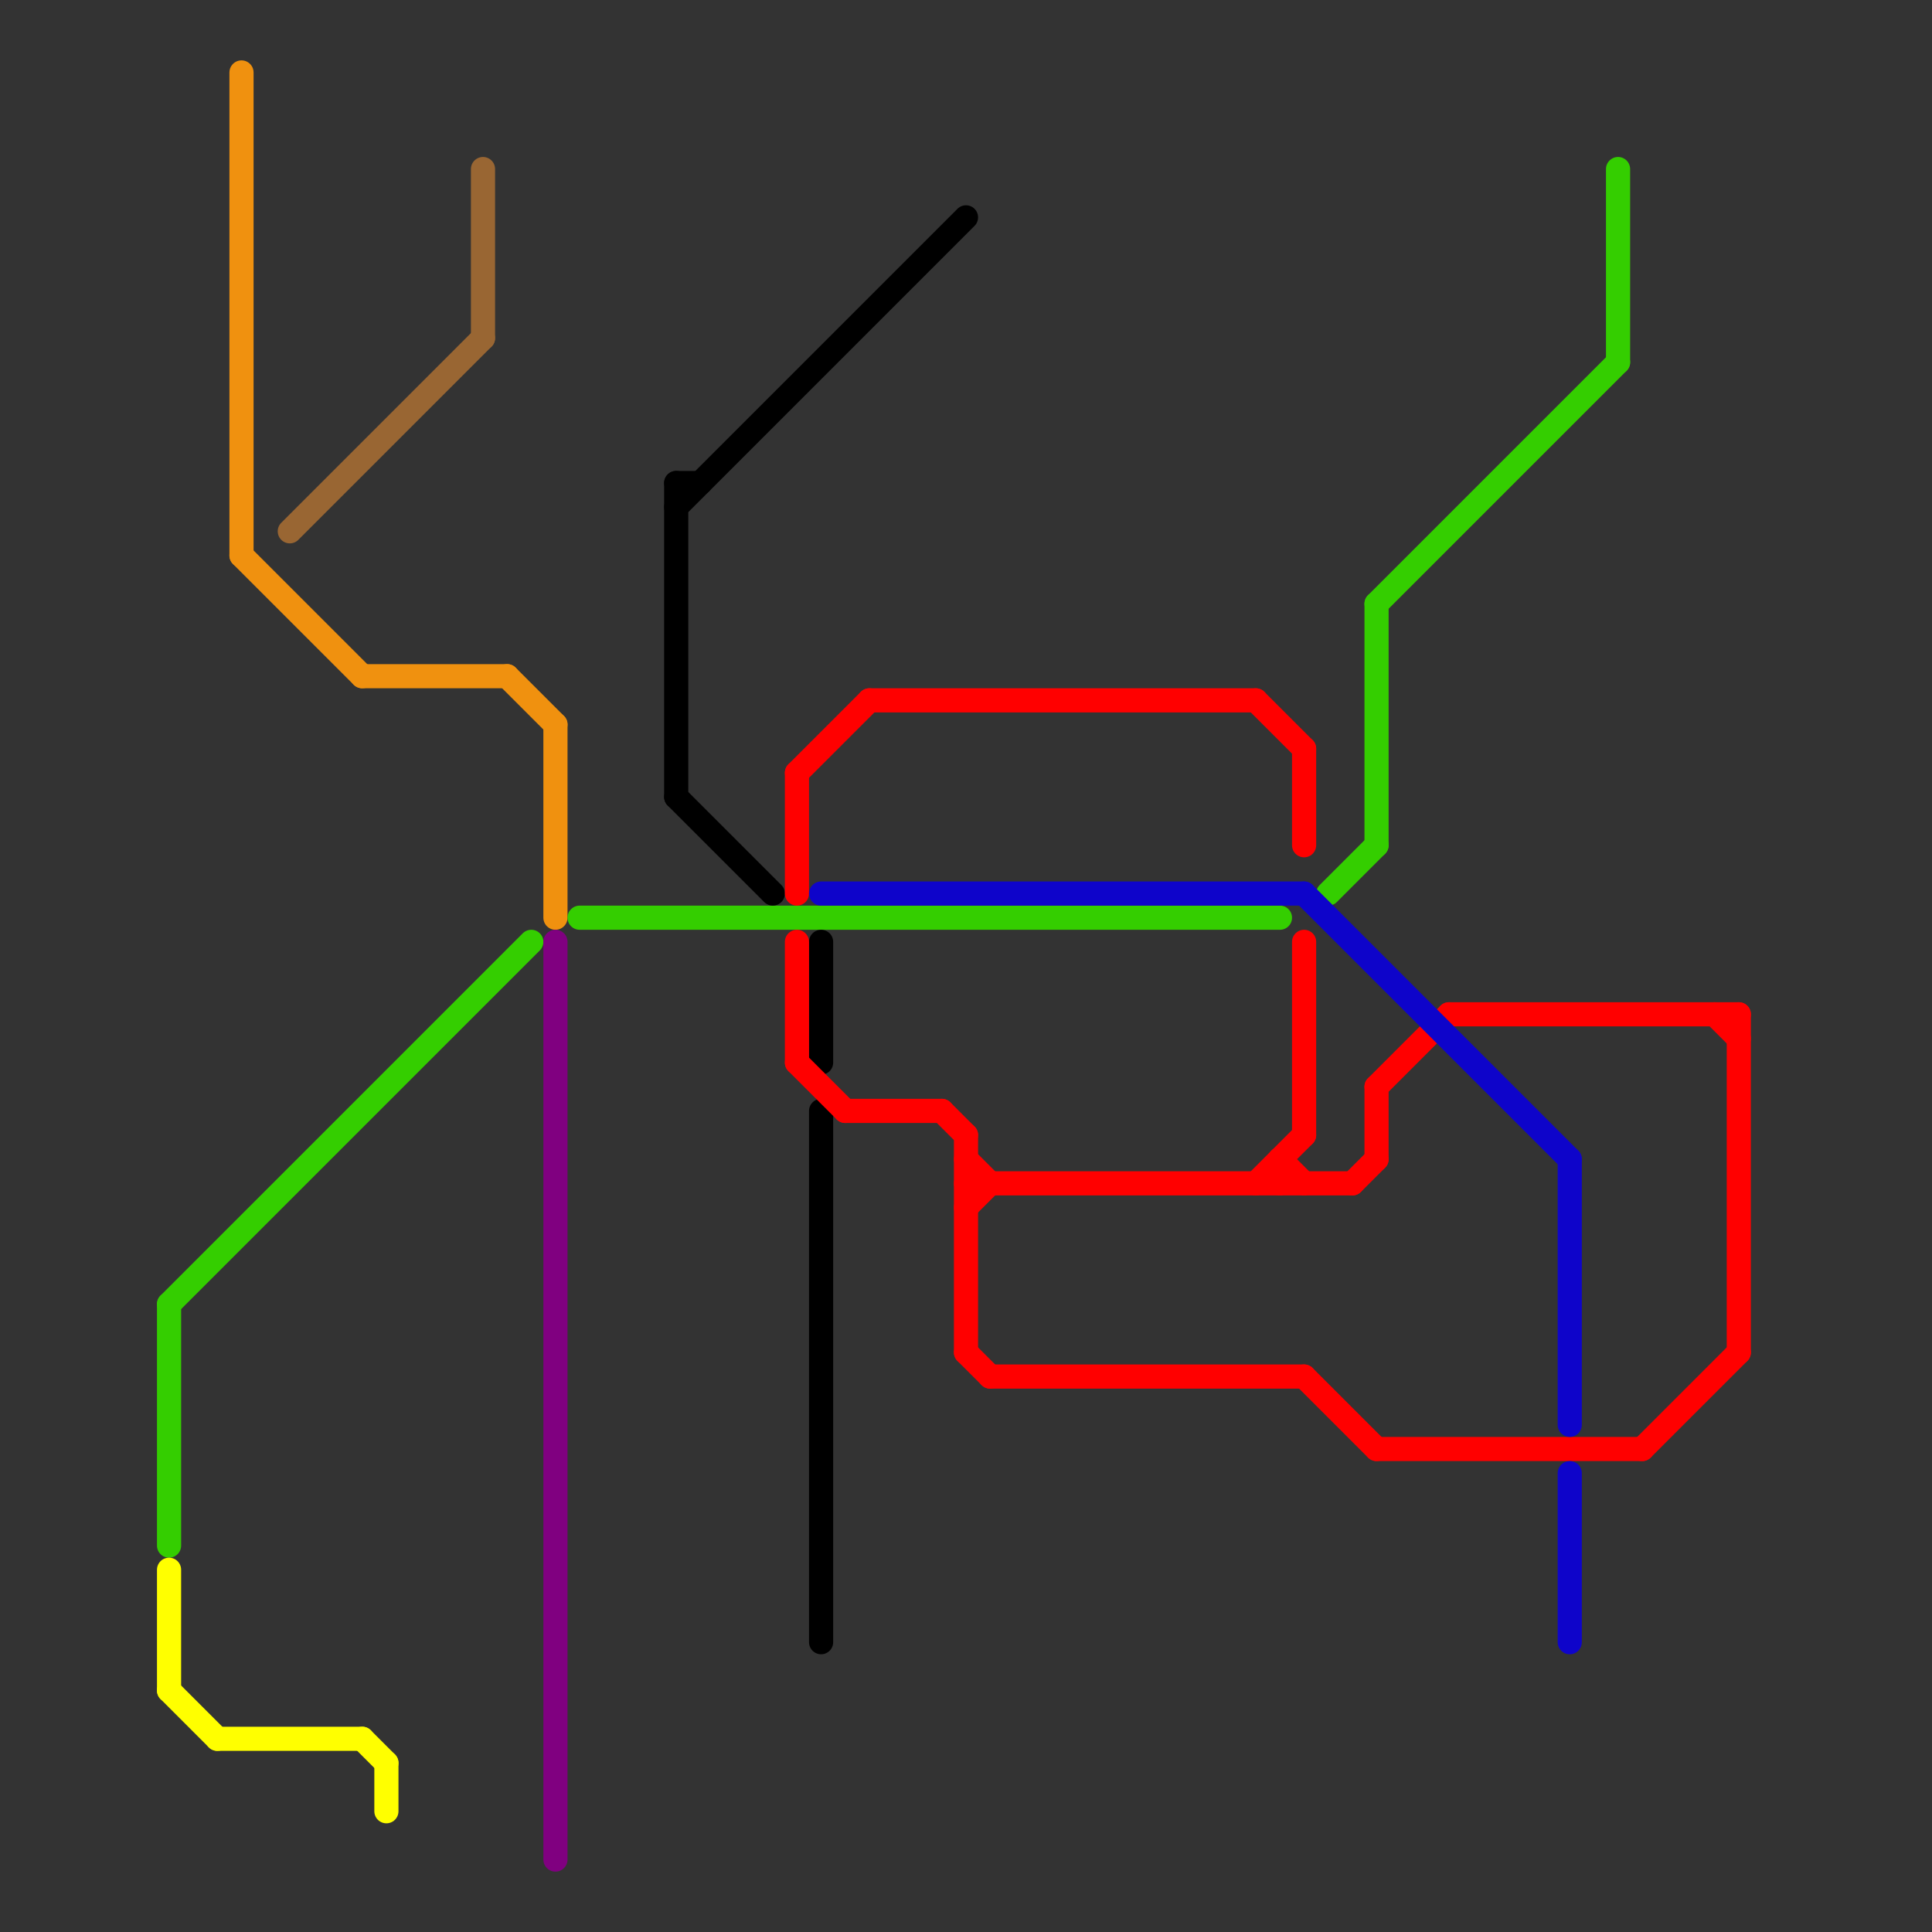 
<svg version="1.1" xmlns="http://www.w3.org/2000/svg" viewBox="0 0 80 80">
<rect x="0" y="0" width="80" height="80" fill="#333333" stroke="none"/>
<style>text { font: 1px Helvetica; font-weight: 600; white-space: pre; dominant-baseline: central; } line { stroke-width: 1; fill: none; stroke-linecap: round; stroke-linejoin: round; } .c0 { stroke: #f0910f } .c1 { stroke: #34ce00 } .c2 { stroke: #ffff00 } .c3 { stroke: #996633 } .c4 { stroke: #800080 } .c5 { stroke: #000000 } .c6 { stroke: #ff0000 } .c7 { stroke: #0e04ca }</style><defs><g id="wm-xf"><circle r="1.2" fill="#000"/><circle r="0.9" fill="#fff"/><circle r="0.6" fill="#000"/><circle r="0.3" fill="#fff"/></g><g id="wm"><circle r="0.6" fill="#000"/><circle r="0.3" fill="#fff"/></g></defs><line class="c0" x1="21" y1="28" x2="23" y2="30"/><line class="c0" x1="15" y1="28" x2="21" y2="28"/><line class="c0" x1="10" y1="3" x2="10" y2="23"/><line class="c0" x1="10" y1="23" x2="15" y2="28"/><line class="c0" x1="23" y1="30" x2="23" y2="38"/><line class="c1" x1="24" y1="38" x2="53" y2="38"/><line class="c1" x1="57" y1="25" x2="67" y2="15"/><line class="c1" x1="57" y1="25" x2="57" y2="35"/><line class="c1" x1="67" y1="7" x2="67" y2="15"/><line class="c1" x1="7" y1="54" x2="22" y2="39"/><line class="c1" x1="7" y1="54" x2="7" y2="64"/><line class="c1" x1="55" y1="37" x2="57" y2="35"/><line class="c2" x1="7" y1="70" x2="9" y2="72"/><line class="c2" x1="9" y1="72" x2="15" y2="72"/><line class="c2" x1="7" y1="65" x2="7" y2="70"/><line class="c2" x1="15" y1="72" x2="16" y2="73"/><line class="c2" x1="16" y1="73" x2="16" y2="75"/><line class="c3" x1="12" y1="22" x2="20" y2="14"/><line class="c3" x1="20" y1="7" x2="20" y2="14"/><line class="c4" x1="23" y1="39" x2="23" y2="77"/><line class="c5" x1="34" y1="39" x2="34" y2="44"/><line class="c5" x1="28" y1="20" x2="29" y2="20"/><line class="c5" x1="28" y1="21" x2="40" y2="9"/><line class="c5" x1="28" y1="33" x2="32" y2="37"/><line class="c5" x1="34" y1="46" x2="34" y2="68"/><line class="c5" x1="28" y1="20" x2="28" y2="33"/><line class="c6" x1="56" y1="49" x2="57" y2="48"/><line class="c6" x1="57" y1="45" x2="57" y2="48"/><line class="c6" x1="52" y1="49" x2="54" y2="47"/><line class="c6" x1="35" y1="46" x2="39" y2="46"/><line class="c6" x1="54" y1="31" x2="54" y2="35"/><line class="c6" x1="33" y1="32" x2="36" y2="29"/><line class="c6" x1="53" y1="48" x2="54" y2="49"/><line class="c6" x1="68" y1="60" x2="72" y2="56"/><line class="c6" x1="40" y1="56" x2="41" y2="57"/><line class="c6" x1="54" y1="57" x2="57" y2="60"/><line class="c6" x1="40" y1="48" x2="41" y2="49"/><line class="c6" x1="39" y1="46" x2="40" y2="47"/><line class="c6" x1="60" y1="42" x2="72" y2="42"/><line class="c6" x1="54" y1="39" x2="54" y2="47"/><line class="c6" x1="40" y1="50" x2="41" y2="49"/><line class="c6" x1="33" y1="44" x2="35" y2="46"/><line class="c6" x1="52" y1="29" x2="54" y2="31"/><line class="c6" x1="71" y1="42" x2="72" y2="43"/><line class="c6" x1="57" y1="45" x2="60" y2="42"/><line class="c6" x1="33" y1="39" x2="33" y2="44"/><line class="c6" x1="72" y1="42" x2="72" y2="56"/><line class="c6" x1="53" y1="48" x2="53" y2="49"/><line class="c6" x1="40" y1="47" x2="40" y2="56"/><line class="c6" x1="41" y1="57" x2="54" y2="57"/><line class="c6" x1="33" y1="32" x2="33" y2="37"/><line class="c6" x1="40" y1="49" x2="56" y2="49"/><line class="c6" x1="57" y1="60" x2="68" y2="60"/><line class="c6" x1="36" y1="29" x2="52" y2="29"/><line class="c7" x1="65" y1="61" x2="65" y2="68"/><line class="c7" x1="34" y1="37" x2="54" y2="37"/><line class="c7" x1="54" y1="37" x2="65" y2="48"/><line class="c7" x1="65" y1="48" x2="65" y2="59"/>
</svg>
